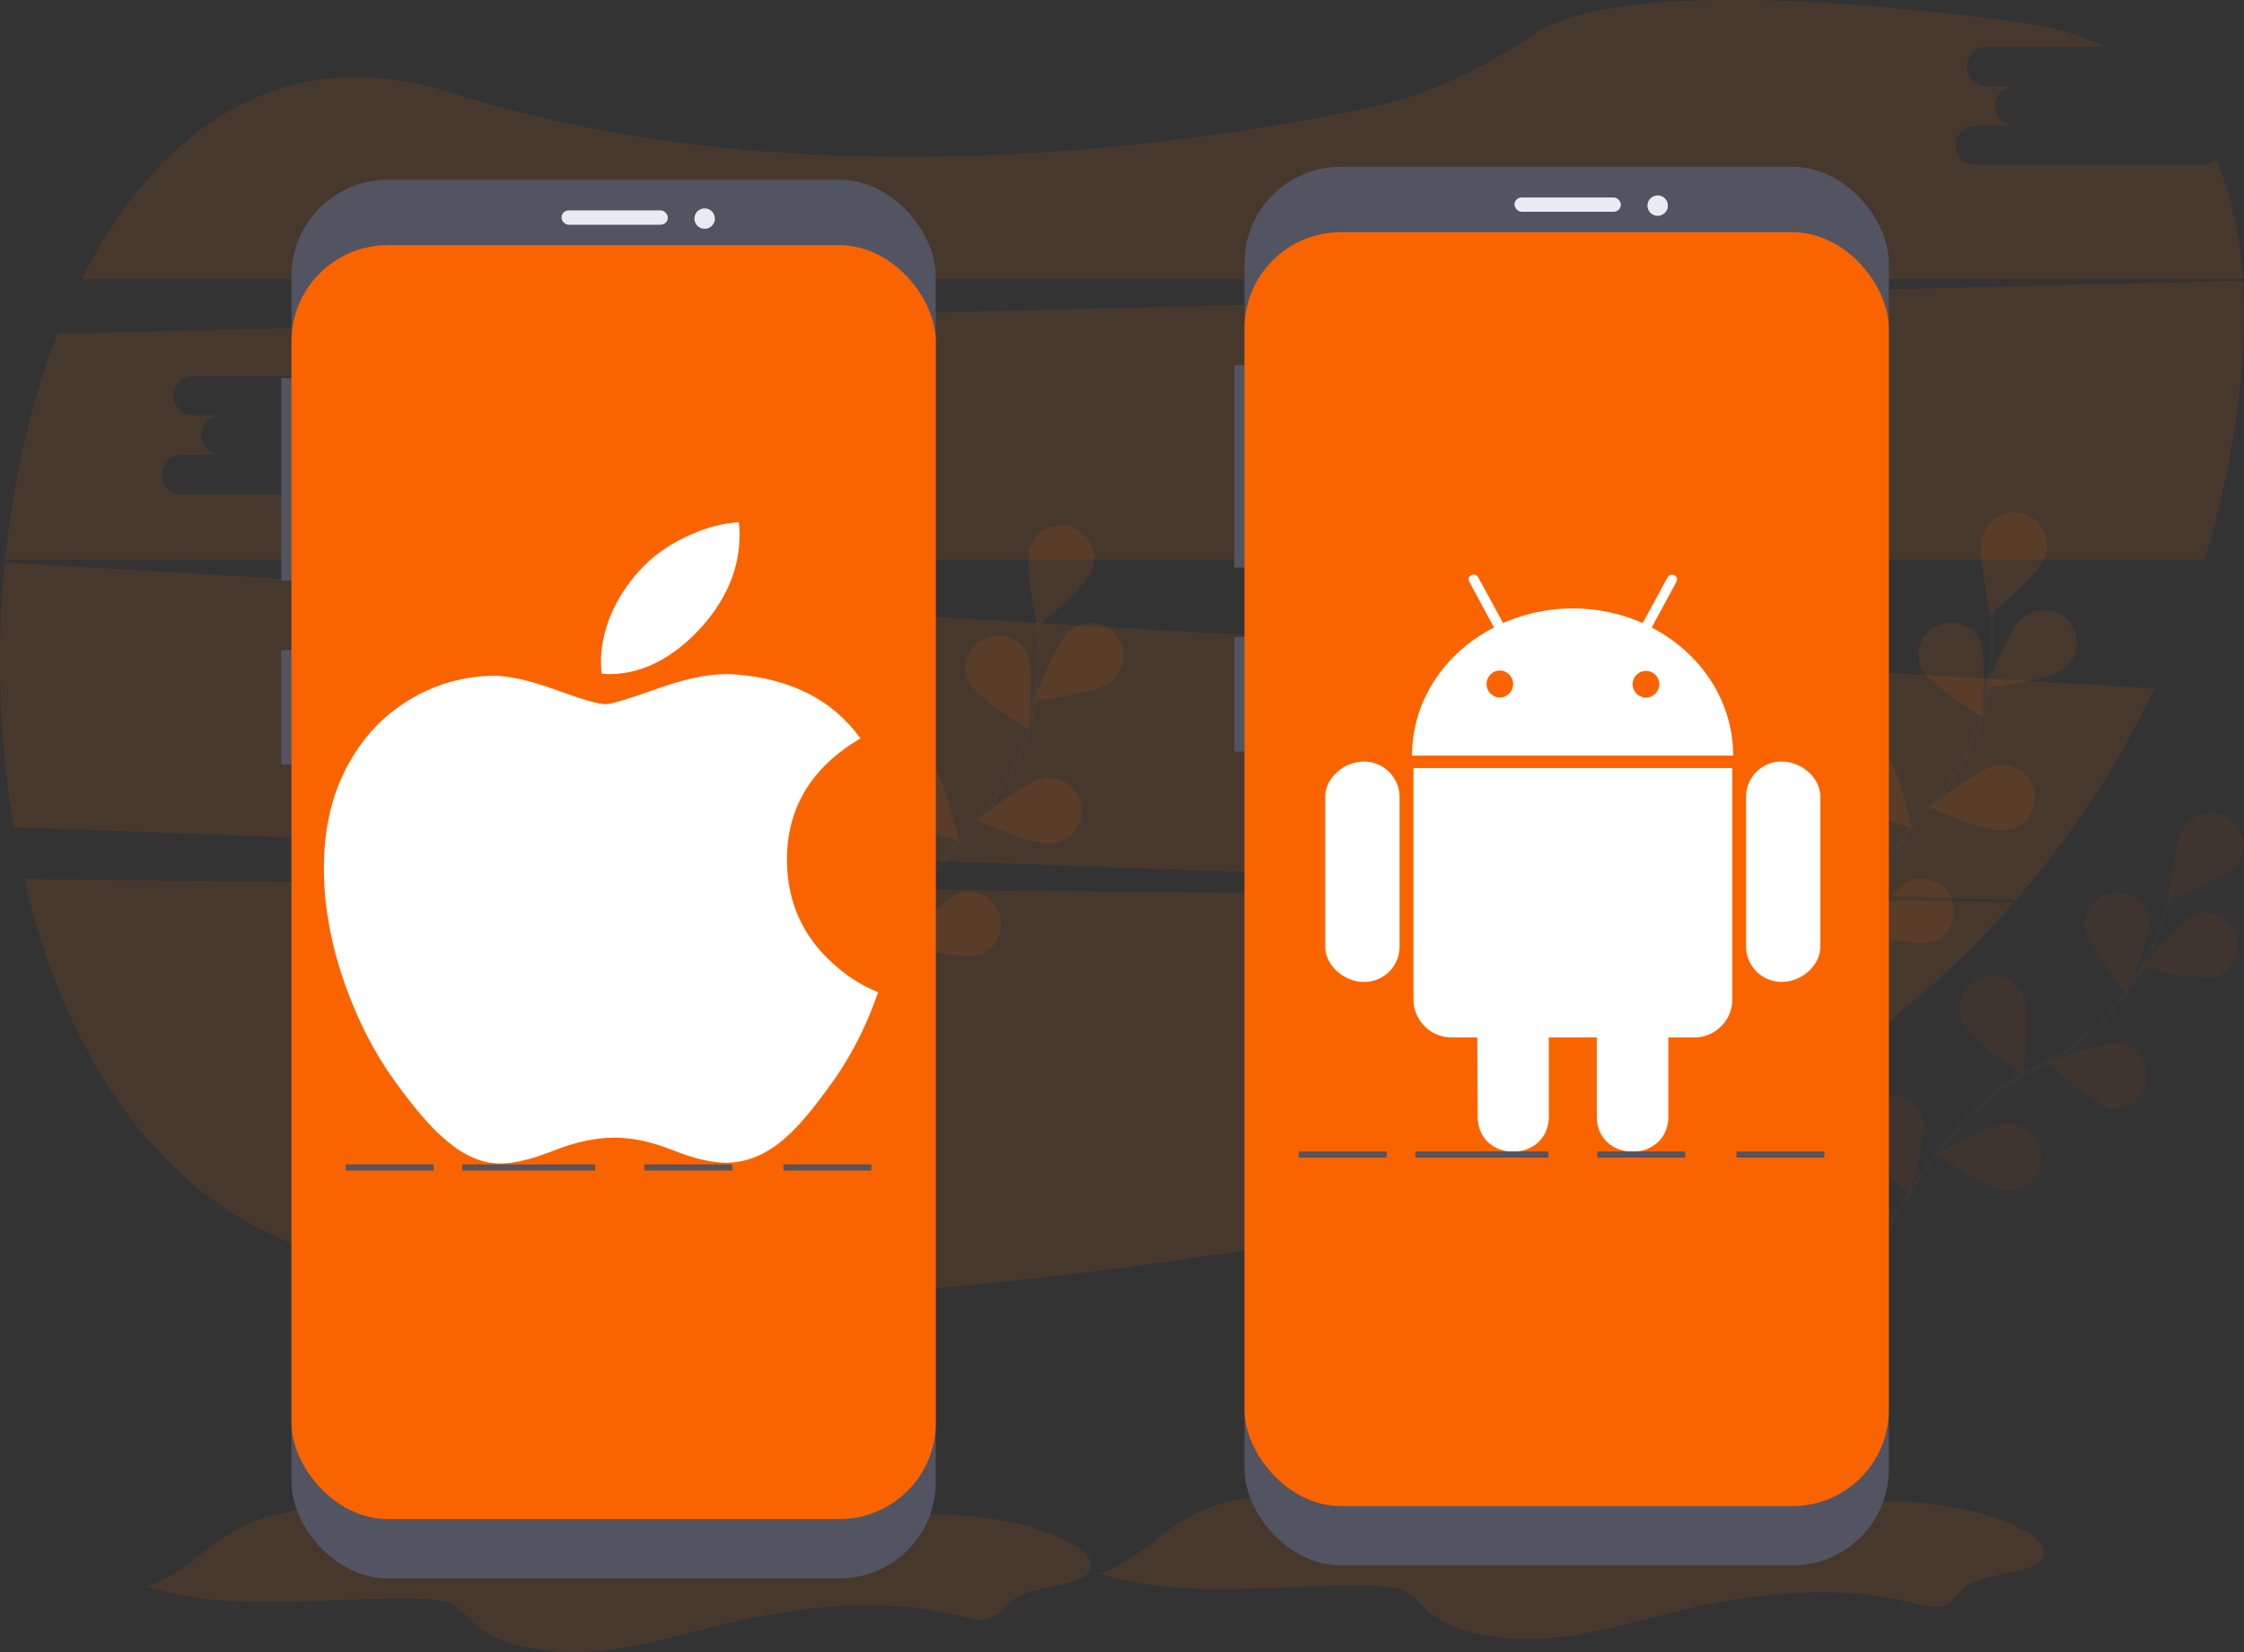 <?xml version="1.0" encoding="UTF-8" standalone="no"?>
<svg
   xmlns:dc="http://purl.org/dc/elements/1.1/"
   xmlns:cc="http://creativecommons.org/ns#"
   xmlns:rdf="http://www.w3.org/1999/02/22-rdf-syntax-ns#"
   xmlns:svg="http://www.w3.org/2000/svg"
   xmlns="http://www.w3.org/2000/svg"
   xmlns:sodipodi="http://sodipodi.sourceforge.net/DTD/sodipodi-0.dtd"
   xmlns:inkscape="http://www.inkscape.org/namespaces/inkscape"
   id="96306a94-3bea-4326-87c9-b4488db4c6c8"
   data-name="Layer 1"
   width="1097.1"
   height="807.9"
   viewBox="0 0 1097.1 807.9"
   version="1.1"
   sodipodi:docname="mobile_app.svg"
   inkscape:version="1.0.1 (3bc2e813f5, 2020-09-07)">
  <rect x="0" y="0" width="1097.1" height="807.9" fill="#333333" stroke="none"/>
  <defs
     id="defs89" />
  <sodipodi:namedview
     pagecolor="#ffffff"
     bordercolor="#666666"
     borderopacity="1"
     objecttolerance="10"
     gridtolerance="10"
     guidetolerance="10"
     inkscape:pageopacity="0"
     inkscape:pageshadow="2"
     inkscape:window-width="2048"
     inkscape:window-height="1099"
     id="namedview87"
     showgrid="false"
     inkscape:zoom="0.8416883"
     inkscape:cx="548.54999"
     inkscape:cy="403.95001"
     inkscape:window-x="2040"
     inkscape:window-y="-8"
     inkscape:window-maximized="1"
     inkscape:current-layer="96306a94-3bea-4326-87c9-b4488db4c6c8"
     inkscape:document-rotation="0" />
  <title
     id="title2">android</title>
  <path
     d="M63.3,476c17.36,74.2,54.11,138.34,112.19,169.43,120.7,64.61,392.91,31.29,596.07-7a465.21,465.21,0,0,0,264.54-151.23Z"
     fill="#fa6400"
     opacity="0.1"
     id="path4"
     transform="translate(-51.45 -46.05)" />
  <path
     d="M1128.65,126.76H1017.18a9.63,9.63,0,1,1,0-19.27h19.27a9.63,9.63,0,0,1,0-19.27h-13.76a9.63,9.63,0,0,1,0-19.27h58.18c-12.91-6-28-10.27-45.38-12.51-158.64-20.38-215.28-6.9-235.26,7-24.65,17.1-52.15,29.68-81.54,35.74-97.88,20.19-280.93,44.49-446.84-7.78-82.46-26-143.75,17.92-180.48,91.28H1148c-1.38-21.32-5.51-41-13.09-58.24A9.58,9.58,0,0,1,1128.65,126.76Z"
     fill="#fa6400"
     opacity="0.1"
     id="path6"
     transform="translate(-51.45 -46.05)" />
  <path
     d="M53.84,321.15A491.06,491.06,0,0,0,58.16,450.6l978.68,35.79a460,460,0,0,0,68-103.7ZM440.92,413.5H421.65a9.63,9.63,0,1,1,0,19.27H310.18a9.63,9.63,0,1,1,0-19.27h19.27a9.63,9.63,0,0,1,0-19.27H315.69a9.63,9.63,0,0,1,0-19.27H427.16a9.63,9.63,0,1,1,0,19.27h13.76a9.63,9.63,0,0,1,0,19.27Z"
     fill="#fa6400"
     opacity="0.1"
     id="path8"
     transform="translate(-51.45 -46.05)" />
  <path
     d="M1148.05,183.34l-1068.49,26C66.57,242.74,58,280.51,54,319.67H1129.33a456.46,456.46,0,0,0,15.53-70.33C1148.06,226.32,1149.34,204.07,1148.05,183.34ZM270.92,268.5H251.65a9.63,9.63,0,1,1,0,19.27H140.18a9.63,9.63,0,1,1,0-19.27h19.27a9.63,9.63,0,0,1,0-19.27H145.69a9.63,9.63,0,0,1,0-19.27H257.16a9.63,9.63,0,1,1,0,19.27h13.76a9.63,9.63,0,0,1,0,19.27Z"
     fill="#fa6400"
     opacity="0.1"
     id="path10"
     transform="translate(-51.45 -46.05)" />
  <g
     opacity="0.1"
     id="g42">
    <path
       d="M729,669.33s28.2-69.5,80.86-95.28A113.65,113.65,0,0,0,861.47,524,191.13,191.13,0,0,0,874.4,491.5"
       transform="translate(-51.45 -46.05)"
       fill="none"
       stroke="#535461"
       stroke-miterlimit="10"
       stroke-width="2"
       id="path12" />
    <path
       d="M907.49,475.05c-5.49,6.9-33.9,17-33.9,17s3.42-30,8.91-36.85a16,16,0,0,1,25,19.88Z"
       transform="translate(-51.45 -46.05)"
       fill="#fa6400"
       id="path14" />
    <path
       d="M897.74,529.71c-8.36,2.81-37.68-4.18-37.68-4.18s19.15-23.28,27.51-26.09a16,16,0,0,1,10.17,30.27Z"
       transform="translate(-51.45 -46.05)"
       fill="#fa6400"
       id="path16" />
    <path
       d="M844.88,594.31c-8.63-1.79-30.42-22.63-30.42-22.63s28.28-10.43,36.92-8.64a16,16,0,0,1-6.5,31.26Z"
       transform="translate(-51.45 -46.05)"
       fill="#fa6400"
       id="path18" />
    <path
       d="M793.88,634.19c-8.81-.31-33.81-17.16-33.81-17.16S786.19,602,795,602.28a16,16,0,1,1-1.12,31.91Z"
       transform="translate(-51.45 -46.05)"
       fill="#fa6400"
       id="path20" />
    <path
       d="M832.76,506c1.13,8.75,20.22,32.07,20.22,32.07s12.57-27.4,11.45-36.15A16,16,0,0,0,832.76,506Z"
       transform="translate(-51.45 -46.05)"
       fill="#fa6400"
       id="path22" />
    <path
       d="M773.7,553.39c3.69,8,28.89,24.55,28.89,24.55s3.8-29.91.11-37.91a16,16,0,1,0-29,13.37Z"
       transform="translate(-51.45 -46.05)"
       fill="#fa6400"
       id="path24" />
    <path
       d="M722.62,607.33c2.28,8.52,24.33,29.08,24.33,29.08s8.8-28.83,6.51-37.35a16,16,0,0,0-30.84,8.27Z"
       transform="translate(-51.45 -46.05)"
       fill="#fa6400"
       id="path26" />
    <path
       d="M907.49,475.05c-5.49,6.9-33.9,17-33.9,17s3.42-30,8.91-36.85a16,16,0,0,1,25,19.88Z"
       transform="translate(-51.45 -46.05)"
       opacity="0.25"
       id="path28" />
    <path
       d="M897.74,529.71c-8.36,2.81-37.68-4.18-37.68-4.18s19.15-23.28,27.51-26.09a16,16,0,0,1,10.17,30.27Z"
       transform="translate(-51.45 -46.05)"
       opacity="0.25"
       id="path30" />
    <path
       d="M844.88,594.31c-8.63-1.79-30.42-22.63-30.42-22.63s28.28-10.43,36.92-8.64a16,16,0,0,1-6.5,31.26Z"
       transform="translate(-51.45 -46.05)"
       opacity="0.25"
       id="path32" />
    <path
       d="M793.88,634.19c-8.81-.31-33.81-17.16-33.81-17.16S786.19,602,795,602.28a16,16,0,1,1-1.12,31.91Z"
       transform="translate(-51.45 -46.05)"
       opacity="0.25"
       id="path34" />
    <path
       d="M832.76,506c1.13,8.75,20.22,32.07,20.22,32.07s12.57-27.4,11.45-36.15A16,16,0,0,0,832.76,506Z"
       transform="translate(-51.45 -46.05)"
       opacity="0.25"
       id="path36" />
    <path
       d="M773.7,553.39c3.69,8,28.89,24.55,28.89,24.55s3.8-29.91.11-37.91a16,16,0,1,0-29,13.37Z"
       transform="translate(-51.45 -46.05)"
       opacity="0.25"
       id="path38" />
    <path
       d="M722.62,607.33c2.28,8.52,24.33,29.08,24.33,29.08s8.8-28.83,6.51-37.35a16,16,0,0,0-30.84,8.27Z"
       transform="translate(-51.45 -46.05)"
       opacity="0.25"
       id="path40" />
  </g>
  <g
     opacity="0.1"
     id="g60"
     transform="translate(-228)">
    <path
       d="m 709,567.71 c 0,0 3.56,-74.92 44.69,-116.71 a 113.65,113.65 0 0 0 32,-64.35 191.13,191.13 0 0 0 1.43,-34.92"
       transform="translate(-51.45,-46.05)"
       fill="none"
       stroke="#535461"
       stroke-miterlimit="10"
       stroke-width="2"
       id="path44" />
    <path
       d="m 813,325.24 c -2.89,8.33 -26.35,27.26 -26.35,27.26 0,0 -6.7,-29.39 -3.81,-37.72 A 16,16 0 1 1 813,325.24 Z"
       transform="translate(-51.45,-46.05)"
       fill="#fa6400"
       id="path46" />
    <path
       d="m 821.88,380 c -7,5.42 -36.94,8.56 -36.94,8.56 0,0 10.35,-28.32 17.3,-33.74 A 16,16 0 1 1 821.88,380 Z"
       transform="translate(-51.45,-46.05)"
       fill="#fa6400"
       id="path48" />
    <path
       d="m 793.43,458.52 c -8.74,1.17 -36.2,-11.26 -36.2,-11.26 0,0 23.23,-19.22 32,-20.39 a 16,16 0 1 1 4.24,31.65 z"
       transform="translate(-51.45,-46.05)"
       fill="#fa6400"
       id="path50" />
    <path
       d="m 758.54,513.05 c -8.42,2.63 -37.59,-5 -37.59,-5 0,0 19.64,-22.87 28.06,-25.5 a 16,16 0 0 1 9.53,30.48 z"
       transform="translate(-51.45,-46.05)"
       fill="#fa6400"
       id="path52" />
    <path
       d="m 752.71,379.22 c 4,7.88 29.72,23.55 29.72,23.55 0,0 2.77,-30 -1.19,-37.9 a 16,16 0 0 0 -28.53,14.35 z"
       transform="translate(-51.45,-46.05)"
       fill="#fa6400"
       id="path54" />
    <path
       d="m 712.71,443.52 c 6.14,6.33 35.4,13.58 35.4,13.58 0,0 -6.33,-29.47 -12.47,-35.8 a 16,16 0 0 0 -22.93,22.23 z"
       transform="translate(-51.45,-46.05)"
       fill="#fa6400"
       id="path56" />
    <path
       d="m 682.41,511.34 c 5,7.28 32.6,19.37 32.6,19.37 0,0 -1.26,-30.12 -6.24,-37.4 a 16,16 0 0 0 -26.35,18 z"
       transform="translate(-51.45,-46.05)"
       fill="#fa6400"
       id="path58" />
  </g>
  <path
     d="m 71.74,775.76 c 39.32,13.22 87.29,5.18 131.9,6.11 6.11,0.13 12.57,0.51 17.47,2.79 4.9,2.28 7.31,6 10.67,9.15 12.5,11.79 38.11,15.58 60.5,13.58 22.39,-2 42.92,-8.62 64,-13.66 36.52,-8.72 78.27,-12.68 114.29,-3.18 3.31,0.87 6.79,1.87 10.33,1.53 7.9,-0.78 10.25,-7.1 15.77,-10.71 10,-6.52 31.63,-4.75 36,-13.34 2.57,-5 -3.34,-10.2 -9.77,-13.64 -24.62,-13.16 -59.84,-15.33 -92.06,-13.3 -32.22,2.03 -63.9,7.63 -96.29,7.65 -40.35,0 -79.34,-8.59 -119.3,-12.11 -27.68,-2.44 -57.89,-2.14 -83.84,5 -28.05,7.82 -34.25,25.26 -59.67,34.13 z"
     fill="#fa6400"
     opacity="0.1"
     id="path62" />
  <rect
     x="137.51"
     y="184.9"
     width="7"
     height="99"
     fill="#535461"
     id="rect64" />
  <rect
     x="137.51"
     y="317.9"
     width="7"
     height="56"
     fill="#535461"
     id="rect66" />
  <rect
     x="142.51"
     y="87.9"
     width="315"
     height="684"
     rx="47.1"
     ry="47.1"
     fill="#535461"
     id="rect68" />
  <rect
     x="142.51"
     y="119.9"
     width="315"
     height="623"
     rx="47.1"
     ry="47.1"
     fill="#fa6400"
     id="rect70" />
  <rect
     x="274.51"
     y="102.9"
     width="52"
     height="7"
     rx="3.5"
     ry="3.5"
     fill="#eaeaf3"
     id="rect72" />
  <circle
     cx="344.51"
     cy="106.9"
     fill="#eaeaf3"
     id="circle74"
     r="5" />
  <rect
     x="226.01"
     y="569.46"
     width="65"
     height="3"
     fill="#535461"
     id="rect78" />
  <rect
     x="315.01"
     y="569.46"
     width="43"
     height="3"
     fill="#535461"
     id="rect80" />
  <rect
     x="169.01"
     y="569.46"
     width="43"
     height="3"
     fill="#535461"
     id="rect82" />
  <rect
     x="383.01"
     y="569.46"
     width="43"
     height="3"
     fill="#535461"
     id="rect84" />
  <g
     inkscape:groupmode="layer"
     id="layer1"
     inkscape:label="logo">
    <path
       d="m 423.641,499.798 c -4.865,10.957 -10.624,21.043 -17.296,30.316 -9.095,12.641 -16.541,21.392 -22.28,26.251 -8.896,7.976 -18.428,12.061 -28.634,12.293 -7.327,0 -16.164,-2.033 -26.45,-6.156 -10.32,-4.104 -19.804,-6.137 -28.476,-6.137 -9.095,0 -18.849,2.033 -29.282,6.137 -10.449,4.123 -18.867,6.272 -25.302,6.485 -9.788,0.407 -19.544,-3.794 -29.282,-12.622 -6.215,-5.285 -13.99,-14.345 -23.303,-27.18 -9.992,-13.706 -18.207,-29.6 -24.643,-47.72 -6.893,-19.572 -10.348,-38.524 -10.348,-56.872 0,-21.018 4.659,-39.146 13.99,-54.336 7.333,-12.202 17.089,-21.827 29.3,-28.893 12.21,-7.066 25.404,-10.667 39.612,-10.897 7.774,0 17.969,2.344 30.638,6.952 12.633,4.623 20.745,6.967 24.302,6.967 2.659,0 11.67,-2.741 26.947,-8.206 14.446,-5.068 26.639,-7.167 36.627,-6.34 27.066,2.129 47.4,12.531 60.923,31.27 -24.206,14.298 -36.18,34.325 -35.942,60.016 0.218,20.011 7.665,36.664 22.3,49.886 6.632,6.137 14.039,10.88 22.28,14.248 -1.787,5.053 -3.674,9.892 -5.679,14.539 z M 361.566,261.665 c 0,15.685 -5.878,30.33 -17.594,43.885 -14.139,16.114 -31.24,25.426 -49.785,23.957 -0.236,-1.882 -0.373,-3.862 -0.373,-5.943 0,-15.057 6.724,-31.172 18.664,-44.347 5.961,-6.671 13.543,-12.218 22.737,-16.643 9.174,-4.359 17.852,-6.769 26.013,-7.182 0.238,2.097 0.338,4.194 0.338,6.274 z"
       id="path4-8"
       style="fill:#ffffff;fill-opacity:1;stroke-width:1.961"
       inkscape:connector-curvature="0" />
  </g>
  <g
     inkscape:groupmode="layer"
     id="layer2"
     inkscape:label="android">
    <g
       opacity="0.1"
       id="g230"
       transform="translate(237.94,-6.34)">
      <path
         d="m 729,669.33 c 0,0 28.2,-69.5 80.86,-95.28 A 113.65,113.65 0 0 0 861.47,524 191.13,191.13 0 0 0 874.4,491.5"
         transform="translate(-51.45,-46.05)"
         fill="none"
         stroke="#535461"
         stroke-miterlimit="10"
         stroke-width="2"
         id="path200" />
      <path
         d="m 907.49,475.05 c -5.49,6.9 -33.9,17 -33.9,17 0,0 3.42,-30 8.91,-36.85 a 16,16 0 0 1 25,19.88 z"
         transform="translate(-51.45,-46.05)"
         fill="#fa6400"
         id="path202" />
      <path
         d="m 897.74,529.71 c -8.36,2.81 -37.68,-4.18 -37.68,-4.18 0,0 19.15,-23.28 27.51,-26.09 a 16,16 0 0 1 10.17,30.27 z"
         transform="translate(-51.45,-46.05)"
         fill="#fa6400"
         id="path204" />
      <path
         d="m 844.88,594.31 c -8.63,-1.79 -30.42,-22.63 -30.42,-22.63 0,0 28.28,-10.43 36.92,-8.64 a 16,16 0 0 1 -6.5,31.26 z"
         transform="translate(-51.45,-46.05)"
         fill="#fa6400"
         id="path206" />
      <path
         d="m 793.88,634.19 c -8.81,-0.31 -33.81,-17.16 -33.81,-17.16 0,0 26.12,-15.03 34.93,-14.75 a 16,16 0 1 1 -1.12,31.91 z"
         transform="translate(-51.45,-46.05)"
         fill="#fa6400"
         id="path208" />
      <path
         d="m 832.76,506 c 1.13,8.75 20.22,32.07 20.22,32.07 0,0 12.57,-27.4 11.45,-36.15 A 16,16 0 0 0 832.76,506 Z"
         transform="translate(-51.45,-46.05)"
         fill="#fa6400"
         id="path210" />
      <path
         d="m 773.7,553.39 c 3.69,8 28.89,24.55 28.89,24.55 0,0 3.8,-29.91 0.11,-37.91 a 16,16 0 1 0 -29,13.37 z"
         transform="translate(-51.45,-46.05)"
         fill="#fa6400"
         id="path212" />
      <path
         d="m 722.62,607.33 c 2.28,8.52 24.33,29.08 24.33,29.08 0,0 8.8,-28.83 6.51,-37.35 a 16,16 0 0 0 -30.84,8.27 z"
         transform="translate(-51.45,-46.05)"
         fill="#fa6400"
         id="path214" />
      <path
         d="m 907.49,475.05 c -5.49,6.9 -33.9,17 -33.9,17 0,0 3.42,-30 8.91,-36.85 a 16,16 0 0 1 25,19.88 z"
         transform="translate(-51.45,-46.05)"
         opacity="0.25"
         id="path216" />
      <path
         d="m 897.74,529.71 c -8.36,2.81 -37.68,-4.18 -37.68,-4.18 0,0 19.15,-23.28 27.51,-26.09 a 16,16 0 0 1 10.17,30.27 z"
         transform="translate(-51.45,-46.05)"
         opacity="0.25"
         id="path218" />
      <path
         d="m 844.88,594.31 c -8.63,-1.79 -30.42,-22.63 -30.42,-22.63 0,0 28.28,-10.43 36.92,-8.64 a 16,16 0 0 1 -6.5,31.26 z"
         transform="translate(-51.45,-46.05)"
         opacity="0.25"
         id="path220" />
      <path
         d="m 793.88,634.19 c -8.81,-0.31 -33.81,-17.16 -33.81,-17.16 0,0 26.12,-15.03 34.93,-14.75 a 16,16 0 1 1 -1.12,31.91 z"
         transform="translate(-51.45,-46.05)"
         opacity="0.25"
         id="path222" />
      <path
         d="m 832.76,506 c 1.13,8.75 20.22,32.07 20.22,32.07 0,0 12.57,-27.4 11.45,-36.15 A 16,16 0 0 0 832.76,506 Z"
         transform="translate(-51.45,-46.05)"
         opacity="0.25"
         id="path224" />
      <path
         d="m 773.7,553.39 c 3.69,8 28.89,24.55 28.89,24.55 0,0 3.8,-29.91 0.11,-37.91 a 16,16 0 1 0 -29,13.37 z"
         transform="translate(-51.45,-46.05)"
         opacity="0.25"
         id="path226" />
      <path
         d="m 722.62,607.33 c 2.28,8.52 24.33,29.08 24.33,29.08 0,0 8.8,-28.83 6.51,-37.35 a 16,16 0 0 0 -30.84,8.27 z"
         transform="translate(-51.45,-46.05)"
         opacity="0.25"
         id="path228" />
    </g>
    <g
       opacity="0.1"
       id="g248"
       transform="translate(237.94,-6.34)">
      <path
         d="m 709,567.71 c 0,0 3.56,-74.92 44.69,-116.71 a 113.65,113.65 0 0 0 32,-64.35 191.13,191.13 0 0 0 1.43,-34.92"
         transform="translate(-51.45,-46.05)"
         fill="none"
         stroke="#535461"
         stroke-miterlimit="10"
         stroke-width="2"
         id="path232" />
      <path
         d="m 813,325.24 c -2.89,8.33 -26.35,27.26 -26.35,27.26 0,0 -6.7,-29.39 -3.81,-37.72 A 16,16 0 1 1 813,325.24 Z"
         transform="translate(-51.45,-46.05)"
         fill="#fa6400"
         id="path234" />
      <path
         d="m 821.88,380 c -7,5.42 -36.94,8.56 -36.94,8.56 0,0 10.35,-28.32 17.3,-33.74 A 16,16 0 1 1 821.88,380 Z"
         transform="translate(-51.45,-46.05)"
         fill="#fa6400"
         id="path236" />
      <path
         d="m 793.43,458.52 c -8.74,1.17 -36.2,-11.26 -36.2,-11.26 0,0 23.23,-19.22 32,-20.39 a 16,16 0 1 1 4.24,31.65 z"
         transform="translate(-51.45,-46.05)"
         fill="#fa6400"
         id="path238" />
      <path
         d="m 758.54,513.05 c -8.42,2.63 -37.59,-5 -37.59,-5 0,0 19.64,-22.87 28.06,-25.5 a 16,16 0 0 1 9.53,30.48 z"
         transform="translate(-51.45,-46.05)"
         fill="#fa6400"
         id="path240" />
      <path
         d="m 752.71,379.22 c 4,7.88 29.72,23.55 29.72,23.55 0,0 2.77,-30 -1.19,-37.9 a 16,16 0 0 0 -28.53,14.35 z"
         transform="translate(-51.45,-46.05)"
         fill="#fa6400"
         id="path242" />
      <path
         d="m 712.71,443.52 c 6.14,6.33 35.4,13.58 35.4,13.58 0,0 -6.33,-29.47 -12.47,-35.8 a 16,16 0 0 0 -22.93,22.23 z"
         transform="translate(-51.45,-46.05)"
         fill="#fa6400"
         id="path244" />
      <path
         d="m 682.41,511.34 c 5,7.28 32.6,19.37 32.6,19.37 0,0 -1.26,-30.12 -6.24,-37.4 a 16,16 0 0 0 -26.35,18 z"
         transform="translate(-51.45,-46.05)"
         fill="#fa6400"
         id="path246" />
    </g>
    <path
       d="m 537.68,769.42 c 39.32,13.22 87.29,5.18 131.9,6.11 6.11,0.13 12.57,0.51 17.47,2.79 4.9,2.28 7.31,6 10.67,9.15 12.5,11.79 38.11,15.58 60.5,13.58 22.39,-2 42.92,-8.62 64,-13.66 36.52,-8.72 78.27,-12.68 114.29,-3.18 3.31,0.87 6.79,1.87 10.33,1.53 7.9,-0.78 10.25,-7.1 15.77,-10.71 10,-6.52 31.63,-4.75 36,-13.34 2.57,-5 -3.34,-10.2 -9.77,-13.64 -24.62,-13.16 -59.84,-15.33 -92.06,-13.3 -32.22,2.03 -63.9,7.63 -96.29,7.65 -40.35,0 -79.34,-8.59 -119.3,-12.11 -27.68,-2.44 -57.89,-2.14 -83.84,5 -28.05,7.82 -34.25,25.26 -59.67,34.13 z"
       fill="#fa6400"
       opacity="0.1"
       id="path250" />
    <rect
       x="603.45"
       y="178.56"
       width="7"
       height="99"
       fill="#535461"
       id="rect252" />
    <rect
       x="603.45"
       y="311.56"
       width="7"
       height="56"
       fill="#535461"
       id="rect254" />
    <rect
       x="608.45"
       y="81.56"
       width="315"
       height="684"
       rx="47.1"
       ry="47.1"
       fill="#535461"
       id="rect256" />
    <rect
       x="608.45"
       y="113.56"
       width="315"
       height="623"
       rx="47.1"
       ry="47.1"
       fill="#fa6400"
       id="rect258" />
    <rect
       x="740.45"
       y="96.56"
       width="52"
       height="7"
       rx="3.5"
       ry="3.5"
       fill="#eaeaf3"
       id="rect260" />
    <circle
       cx="810.45"
       cy="100.56"
       r="5"
       fill="#eaeaf3"
       id="circle262" />
    <path
       d="m 684.25,389.76 v 73 a 17.27,17.27 0 0 1 -17.33,17.46 c -9.64,0 -19,-7.81 -19,-17.46 v -73 c 0,-9.52 9.33,-17.33 19,-17.33 a 17.4,17.4 0 0 1 17.33,17.33 z m 6.81,98.94 a 18.61,18.61 0 0 0 18.65,18.65 h 12.54 l 0.19,38.51 c 0,23.25 34.79,23.07 34.79,0 v -38.5 h 23.44 v 38.51 c 0,23.13 35,23.19 35,0 v -38.51 h 12.73 a 18.59,18.59 0 0 0 18.53,-18.65 V 375.61 H 691.06 Z M 847.35,369.53 h -157 c 0,-27 16.13,-50.42 40.08,-62.64 l -12,-22.25 c -1.76,-3.09 2.71,-5 4.22,-2.39 l 12.23,22.44 a 85.14,85.14 0 0 1 68.25,0 l 12.16,-22.37 c 1.58,-2.71 6,-0.69 4.22,2.39 l -12,22.18 c 23.71,12.22 39.84,35.67 39.84,62.64 z m -107.58,-35 a 6.62,6.62 0 0 0 -6.62,-6.62 6.62,6.62 0 0 0 0,13.23 6.62,6.62 0 0 0 6.62,-6.59 z m 71.47,0 a 6.52,6.52 0 1 0 -6.43,6.62 6.58,6.58 0 0 0 6.43,-6.6 z m 59.74,37.88 a 17.28,17.28 0 0 0 -17.33,17.33 v 73 a 17.39,17.39 0 0 0 17.33,17.46 c 9.71,0 19,-7.81 19,-17.46 v -73 c -0.03,-9.68 -9.36,-17.31 -19,-17.31 z"
       fill="#ffffff"
       id="path264" />
    <rect
       x="691.95"
       y="563.12"
       width="65"
       height="3"
       fill="#535461"
       id="rect266" />
    <rect
       x="780.95"
       y="563.12"
       width="43"
       height="3"
       fill="#535461"
       id="rect268" />
    <rect
       x="634.95"
       y="563.12"
       width="43"
       height="3"
       fill="#535461"
       id="rect270" />
    <rect
       x="848.95"
       y="563.12"
       width="43"
       height="3"
       fill="#535461"
       id="rect272" />
  </g>
</svg>
